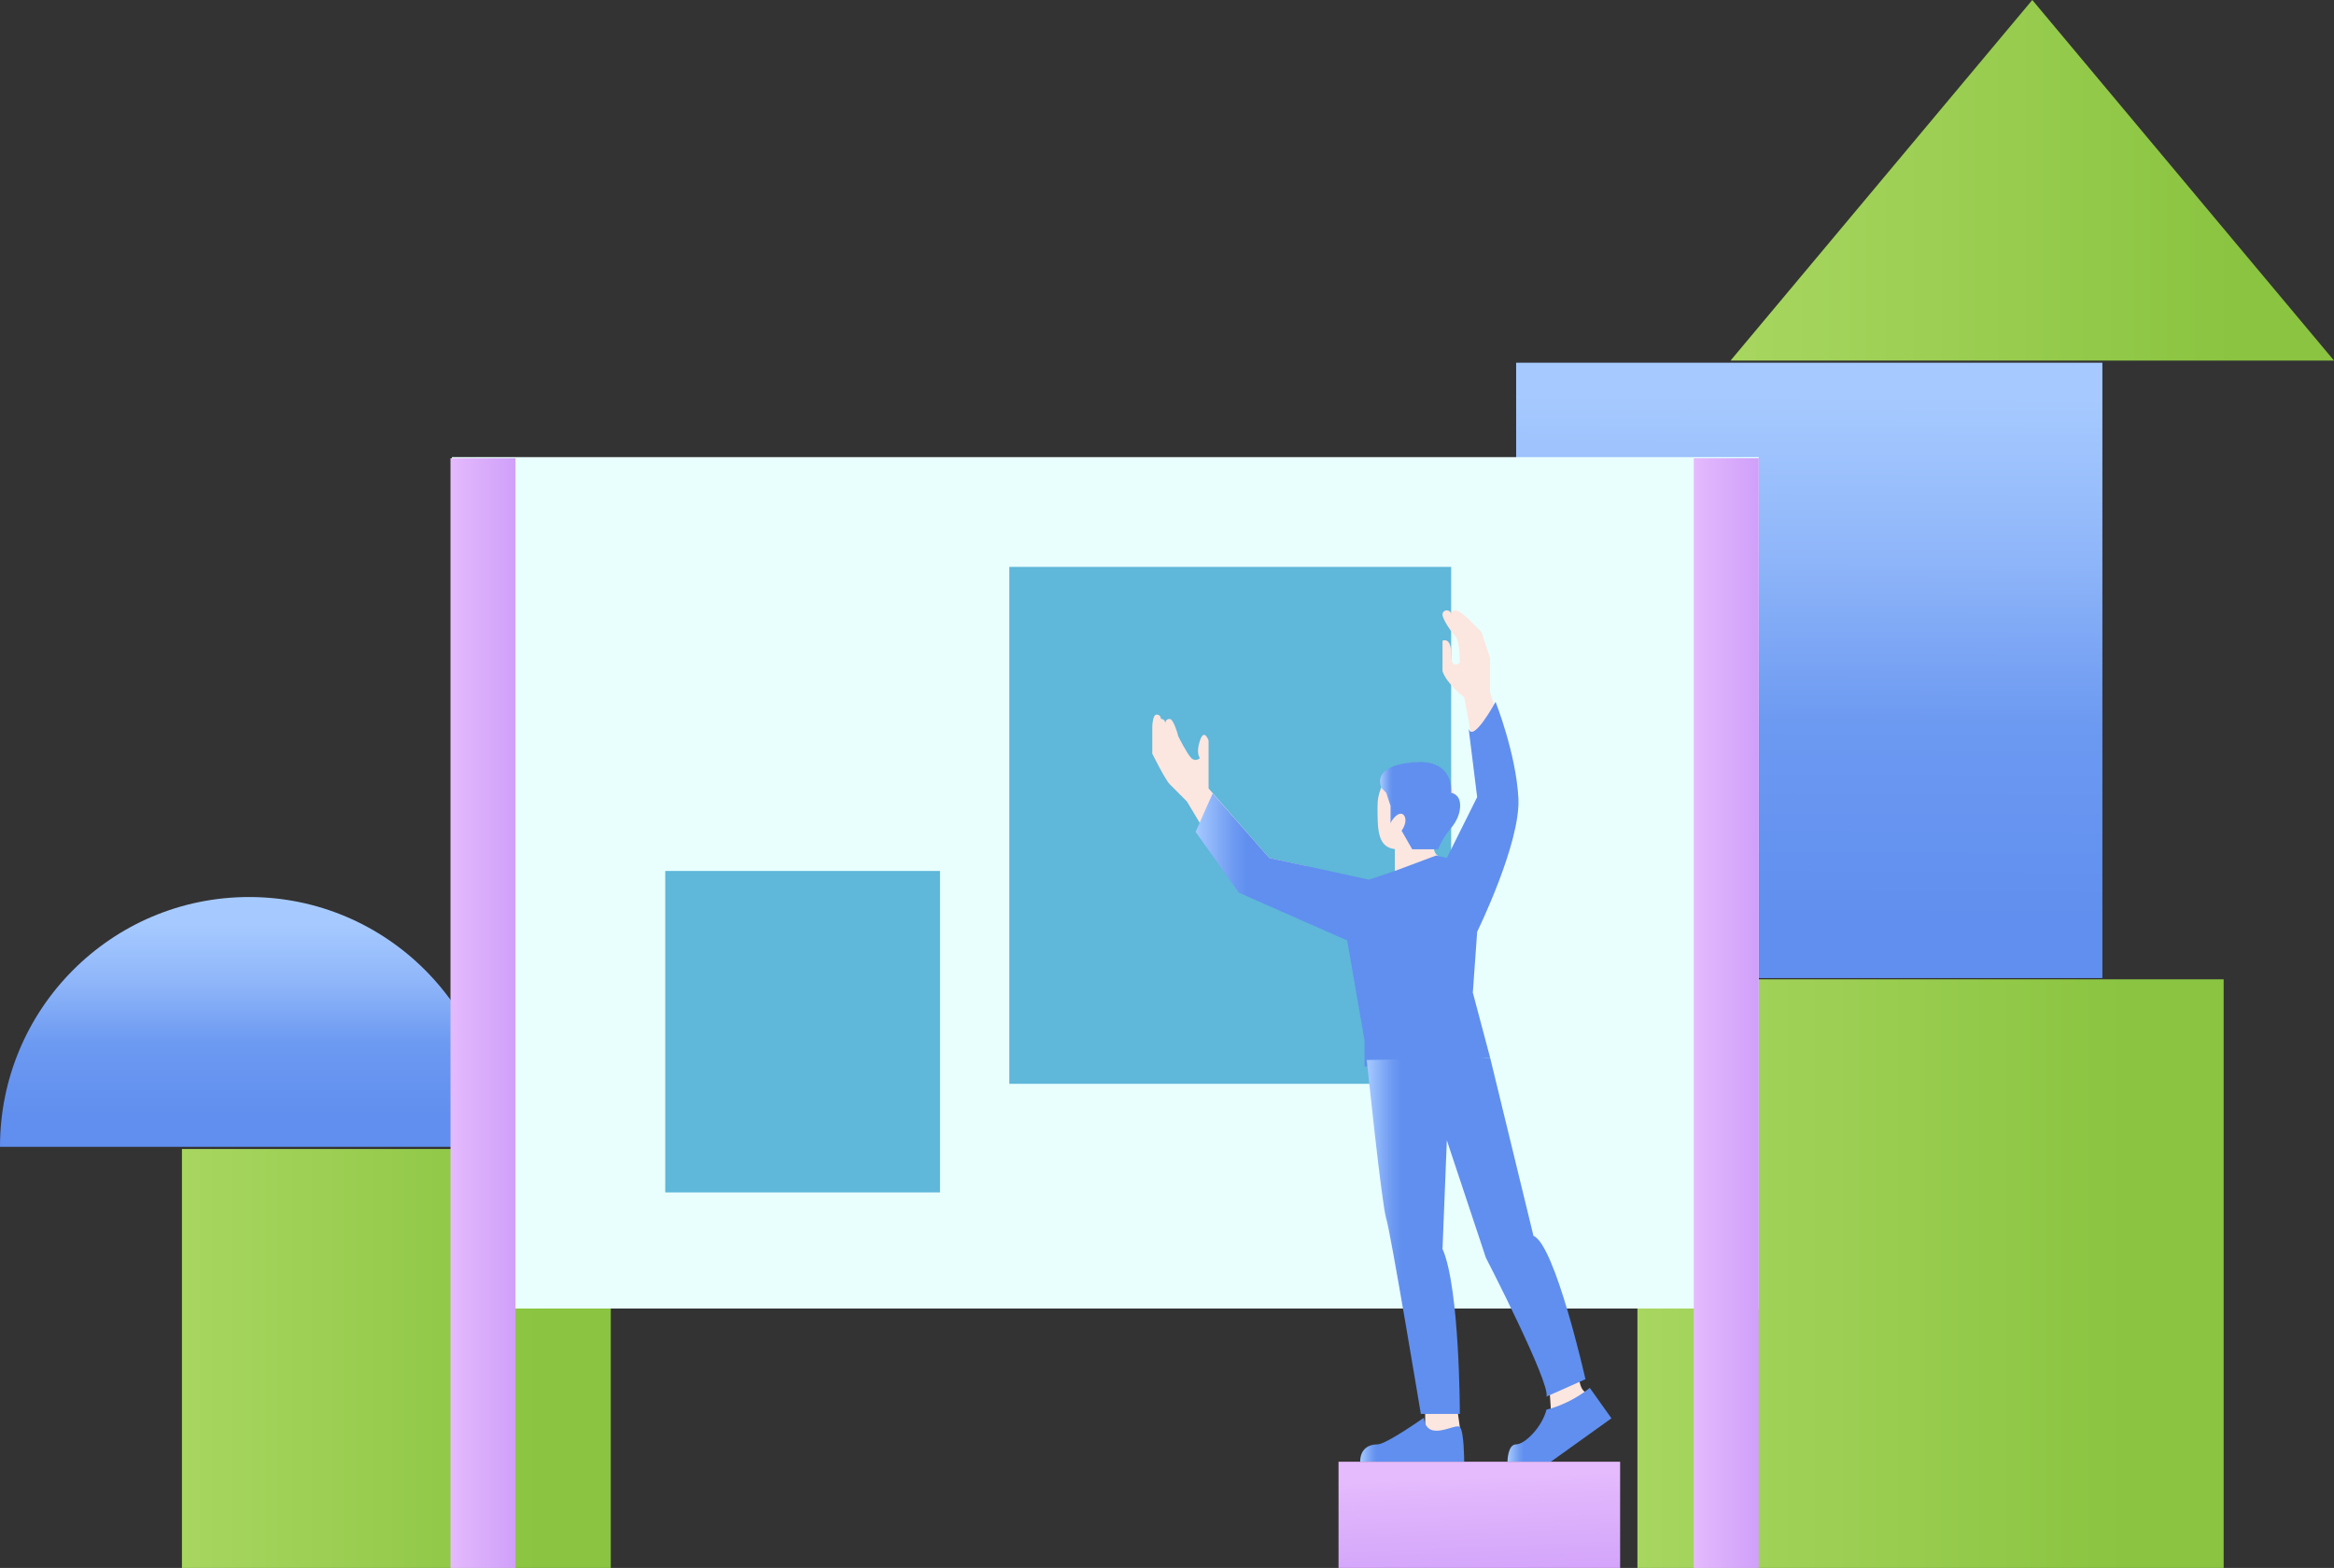 <svg width="314" height="211" viewBox="0 0 314 211" fill="none" xmlns="http://www.w3.org/2000/svg">
<rect x="0" y="0" width="314" height="211" fill="#333333" stroke="none"/>
<g clip-path="url(#clip0_819_57)">
<path d="M0 154.327C0 135.761 15.001 120.714 33.51 120.714C52.019 120.714 67.019 135.761 67.019 154.327H0Z" fill="url(#paint0_linear_819_57)"/>
<path d="M82.171 154.62H24.477V213.077H82.171V154.62Z" fill="url(#paint1_linear_819_57)"/>
<path d="M299.156 131.786H220.289V214.597H299.156V131.786Z" fill="url(#paint2_linear_819_57)"/>
<path d="M282.839 48.812H203.972V131.623H282.839V48.812Z" fill="url(#paint3_linear_819_57)"/>
<path d="M236.607 61.515H60.795V176.091H236.607V61.515Z" fill="#E9FFFE"/>
<path d="M69.35 61.672H60.608V214.246H69.35V61.672Z" fill="url(#paint4_linear_819_57)"/>
<path d="M236.607 61.672H227.865V214.246H236.607V61.672Z" fill="url(#paint5_linear_819_57)"/>
<path d="M273.41 0L232.819 48.52H314L273.41 0Z" fill="url(#paint6_linear_819_57)"/>
<path d="M195.23 76.287H135.787V145.851H195.23V76.287Z" fill="#5FB7D9"/>
<path d="M193.482 111.361C193.482 111.361 191.734 114.869 194.065 115.453C196.396 116.038 195.813 118.961 195.813 118.961C195.813 118.961 187.654 123.637 187.654 117.207V111.946L193.482 111.361Z" fill="#FCE6E0"/>
<path d="M195.813 108.439C195.813 111.665 190.86 114.284 188.062 114.284C185.265 114.284 185.323 111.665 185.323 108.439C185.323 105.212 187.771 102.593 190.568 102.593C193.366 102.593 195.813 105.212 195.813 108.439Z" fill="#FCE6E0"/>
<path d="M170.754 115.454L162.595 106.1V99.67C162.595 99.67 162.012 97.916 161.429 99.67C160.846 101.424 161.429 102.008 161.429 102.008C161.429 102.008 160.846 102.593 160.264 102.008C159.681 101.424 158.515 99.085 158.515 99.085C158.515 99.085 157.932 96.747 157.35 96.747C156.767 96.747 156.767 97.332 156.767 97.332C156.767 97.332 156.767 96.747 156.184 96.747C156.184 96.747 156.184 96.163 155.601 96.163C155.019 96.163 155.019 97.916 155.019 97.916V101.424C155.019 101.424 156.767 104.931 157.35 105.516L159.681 107.854L166.674 119.546L174.25 123.053C174.25 123.053 171.919 120.13 175.999 116.623L170.754 115.454Z" fill="#FCE6E0"/>
<path d="M196.978 111.362L198.727 107.269C198.727 107.269 198.144 102.008 198.144 100.839C198.144 99.67 196.978 93.824 196.978 93.824C196.978 93.824 194.647 92.071 194.064 90.317V86.225C194.064 86.225 195.23 85.64 195.23 87.979C195.23 90.317 196.396 89.148 196.396 89.148C196.396 89.148 196.396 86.225 195.813 85.64C195.23 85.056 194.064 83.302 194.064 82.717C194.064 82.133 194.647 82.133 194.647 82.133C194.647 82.133 195.23 82.133 195.23 82.717C195.23 82.717 195.23 82.133 195.813 82.133C196.396 82.133 197.561 83.302 197.561 83.302L199.309 85.056L200.475 88.563V93.24C200.475 93.24 203.972 103.762 203.972 105.516C203.972 107.269 203.389 109.608 203.389 110.777C203.389 111.946 202.223 115.454 202.223 115.454C202.223 115.454 202.223 110.192 196.978 111.362Z" fill="#FCE6E0"/>
<path d="M187.654 117.207L184.158 118.376L170.754 115.453L163.143 106.773L160.847 111.946L166.674 120.13L181.244 126.56L183.575 140.006V143.513L200.475 142.344L198.144 133.575L198.727 125.391C198.727 125.391 204.584 113.443 204.275 107.433C203.966 101.424 201.204 94.45 201.204 94.45C201.204 94.45 198.191 99.997 197.585 98.08L198.727 107.269L194.648 115.453L193.197 115.132L187.654 117.207Z" fill="url(#paint7_linear_819_57)"/>
<path d="M191.733 187.94H195.813L196.396 192.032C196.396 192.032 191.733 193.342 191.733 192.032V187.94Z" fill="#FCE6E0"/>
<path d="M208.005 185.117L212.393 183.574C212.393 183.574 212.131 186.765 213.296 187.35C214.462 187.935 208.634 189.688 208.634 189.688C208.634 189.688 208.547 186.38 208.005 185.111V185.117Z" fill="#FCE6E0"/>
<path d="M191.553 190.787C191.553 190.787 186.489 194.371 185.323 194.371C184.158 194.371 182.992 194.955 182.992 196.709H196.979C196.979 196.709 196.979 192.617 196.396 192.032C195.813 191.448 191.955 194.213 191.553 190.787Z" fill="url(#paint8_linear_819_57)"/>
<path d="M208.052 189.694C208.052 189.694 210.966 189.11 213.879 186.771L216.793 190.864L208.634 196.709H202.807C202.807 196.709 202.807 194.371 203.972 194.371C205.138 194.371 207.469 192.033 208.052 189.694Z" fill="url(#paint9_linear_819_57)"/>
<path d="M183.872 142.642C183.872 142.642 185.906 162.219 186.489 163.973C187.072 165.727 191.151 190.279 191.151 190.279H196.396C196.396 190.279 196.396 173.326 194.065 168.065L194.648 153.451L199.893 169.234C199.893 169.234 208.634 186.187 208.051 187.941L213.296 185.602C213.296 185.602 209.217 167.48 206.303 166.311L200.475 142.344L183.872 142.642Z" fill="url(#paint10_linear_819_57)"/>
<path d="M195.23 106.685C195.23 106.685 195.813 102.008 189.985 102.593C184.158 103.177 185.906 106.1 185.906 106.1L186.489 106.685L187.072 108.438V110.777L187.654 110.192L189.985 114.284H193.482C193.482 114.284 193.925 112.957 195.19 111.461C195.796 110.742 196.256 109.888 196.396 108.953C196.536 108.017 196.396 106.977 195.23 106.685Z" fill="url(#paint11_linear_819_57)"/>
<path d="M188.819 111.361C188.382 112.226 187.514 112.893 187.083 112.671C186.652 112.448 186.657 111.572 187.1 110.712C187.543 109.853 188.243 109.327 188.674 109.549C189.105 109.771 189.257 110.502 188.819 111.361Z" fill="#FCE6E0"/>
<path d="M126.463 117.207H89.497V160.465H126.463V117.207Z" fill="#5FB7D9"/>
<path d="M217.959 196.709H180.078V216H217.959V196.709Z" fill="url(#paint12_linear_819_57)"/>
</g>
<defs>
<linearGradient id="paint0_linear_819_57" x1="33.51" y1="124.269" x2="33.51" y2="152.328" gradientUnits="userSpaceOnUse">
<stop stop-color="#A6CAFF"/>
<stop offset="0.29" stop-color="#8EB5F9"/>
<stop offset="0.58" stop-color="#6C99F1"/>
<stop offset="0.92" stop-color="#608FEF"/>
</linearGradient>
<linearGradient id="paint1_linear_819_57" x1="24.477" y1="183.848" x2="82.171" y2="183.848" gradientUnits="userSpaceOnUse">
<stop stop-color="#A8D660"/>
<stop offset="0.84" stop-color="#8AC440"/>
</linearGradient>
<linearGradient id="paint2_linear_819_57" x1="220.289" y1="173.191" x2="299.156" y2="173.191" gradientUnits="userSpaceOnUse">
<stop stop-color="#A8D660"/>
<stop offset="0.84" stop-color="#8AC440"/>
</linearGradient>
<linearGradient id="paint3_linear_819_57" x1="243.566" y1="53.296" x2="243.231" y2="129.881" gradientUnits="userSpaceOnUse">
<stop stop-color="#A6CAFF"/>
<stop offset="0.29" stop-color="#8EB5F9"/>
<stop offset="0.58" stop-color="#6C99F1"/>
<stop offset="0.92" stop-color="#608FEF"/>
</linearGradient>
<linearGradient id="paint4_linear_819_57" x1="60.608" y1="137.959" x2="69.35" y2="137.959" gradientUnits="userSpaceOnUse">
<stop stop-color="#E5BBFD"/>
<stop offset="0.14" stop-color="#E1B6FC"/>
<stop offset="1" stop-color="#D0A0FA"/>
</linearGradient>
<linearGradient id="paint5_linear_819_57" x1="227.865" y1="137.959" x2="236.607" y2="137.959" gradientUnits="userSpaceOnUse">
<stop stop-color="#E5BBFD"/>
<stop offset="0.14" stop-color="#E1B6FC"/>
<stop offset="1" stop-color="#D0A0FA"/>
</linearGradient>
<linearGradient id="paint6_linear_819_57" x1="232.819" y1="24.26" x2="314" y2="24.26" gradientUnits="userSpaceOnUse">
<stop stop-color="#A8D660"/>
<stop offset="0.84" stop-color="#8AC440"/>
</linearGradient>
<linearGradient id="paint7_linear_819_57" x1="160.847" y1="118.978" x2="204.287" y2="118.978" gradientUnits="userSpaceOnUse">
<stop stop-color="#A6CAFF"/>
<stop offset="0.05" stop-color="#8EB5F9"/>
<stop offset="0.12" stop-color="#6C99F1"/>
<stop offset="0.16" stop-color="#608FEF"/>
</linearGradient>
<linearGradient id="paint8_linear_819_57" x1="182.992" y1="193.745" x2="196.979" y2="193.745" gradientUnits="userSpaceOnUse">
<stop stop-color="#A6CAFF"/>
<stop offset="0.05" stop-color="#8EB5F9"/>
<stop offset="0.12" stop-color="#6C99F1"/>
<stop offset="0.16" stop-color="#608FEF"/>
</linearGradient>
<linearGradient id="paint9_linear_819_57" x1="202.807" y1="191.74" x2="216.793" y2="191.74" gradientUnits="userSpaceOnUse">
<stop stop-color="#A6CAFF"/>
<stop offset="0.05" stop-color="#8EB5F9"/>
<stop offset="0.12" stop-color="#6C99F1"/>
<stop offset="0.16" stop-color="#608FEF"/>
</linearGradient>
<linearGradient id="paint10_linear_819_57" x1="183.872" y1="166.311" x2="213.296" y2="166.311" gradientUnits="userSpaceOnUse">
<stop stop-color="#A6CAFF"/>
<stop offset="0.05" stop-color="#8EB5F9"/>
<stop offset="0.12" stop-color="#6C99F1"/>
<stop offset="0.16" stop-color="#608FEF"/>
</linearGradient>
<linearGradient id="paint11_linear_819_57" x1="185.661" y1="108.415" x2="196.443" y2="108.415" gradientUnits="userSpaceOnUse">
<stop stop-color="#A6CAFF"/>
<stop offset="0.05" stop-color="#8EB5F9"/>
<stop offset="0.12" stop-color="#6C99F1"/>
<stop offset="0.16" stop-color="#608FEF"/>
</linearGradient>
<linearGradient id="paint12_linear_819_57" x1="198.704" y1="198.843" x2="199.366" y2="214.69" gradientUnits="userSpaceOnUse">
<stop stop-color="#E5BBFD"/>
<stop offset="0.14" stop-color="#E1B6FC"/>
<stop offset="1" stop-color="#D0A0FA"/>
</linearGradient>
<clipPath id="clip0_819_57">
<rect width="314" height="211" fill="white"/>
</clipPath>
</defs>
</svg>
